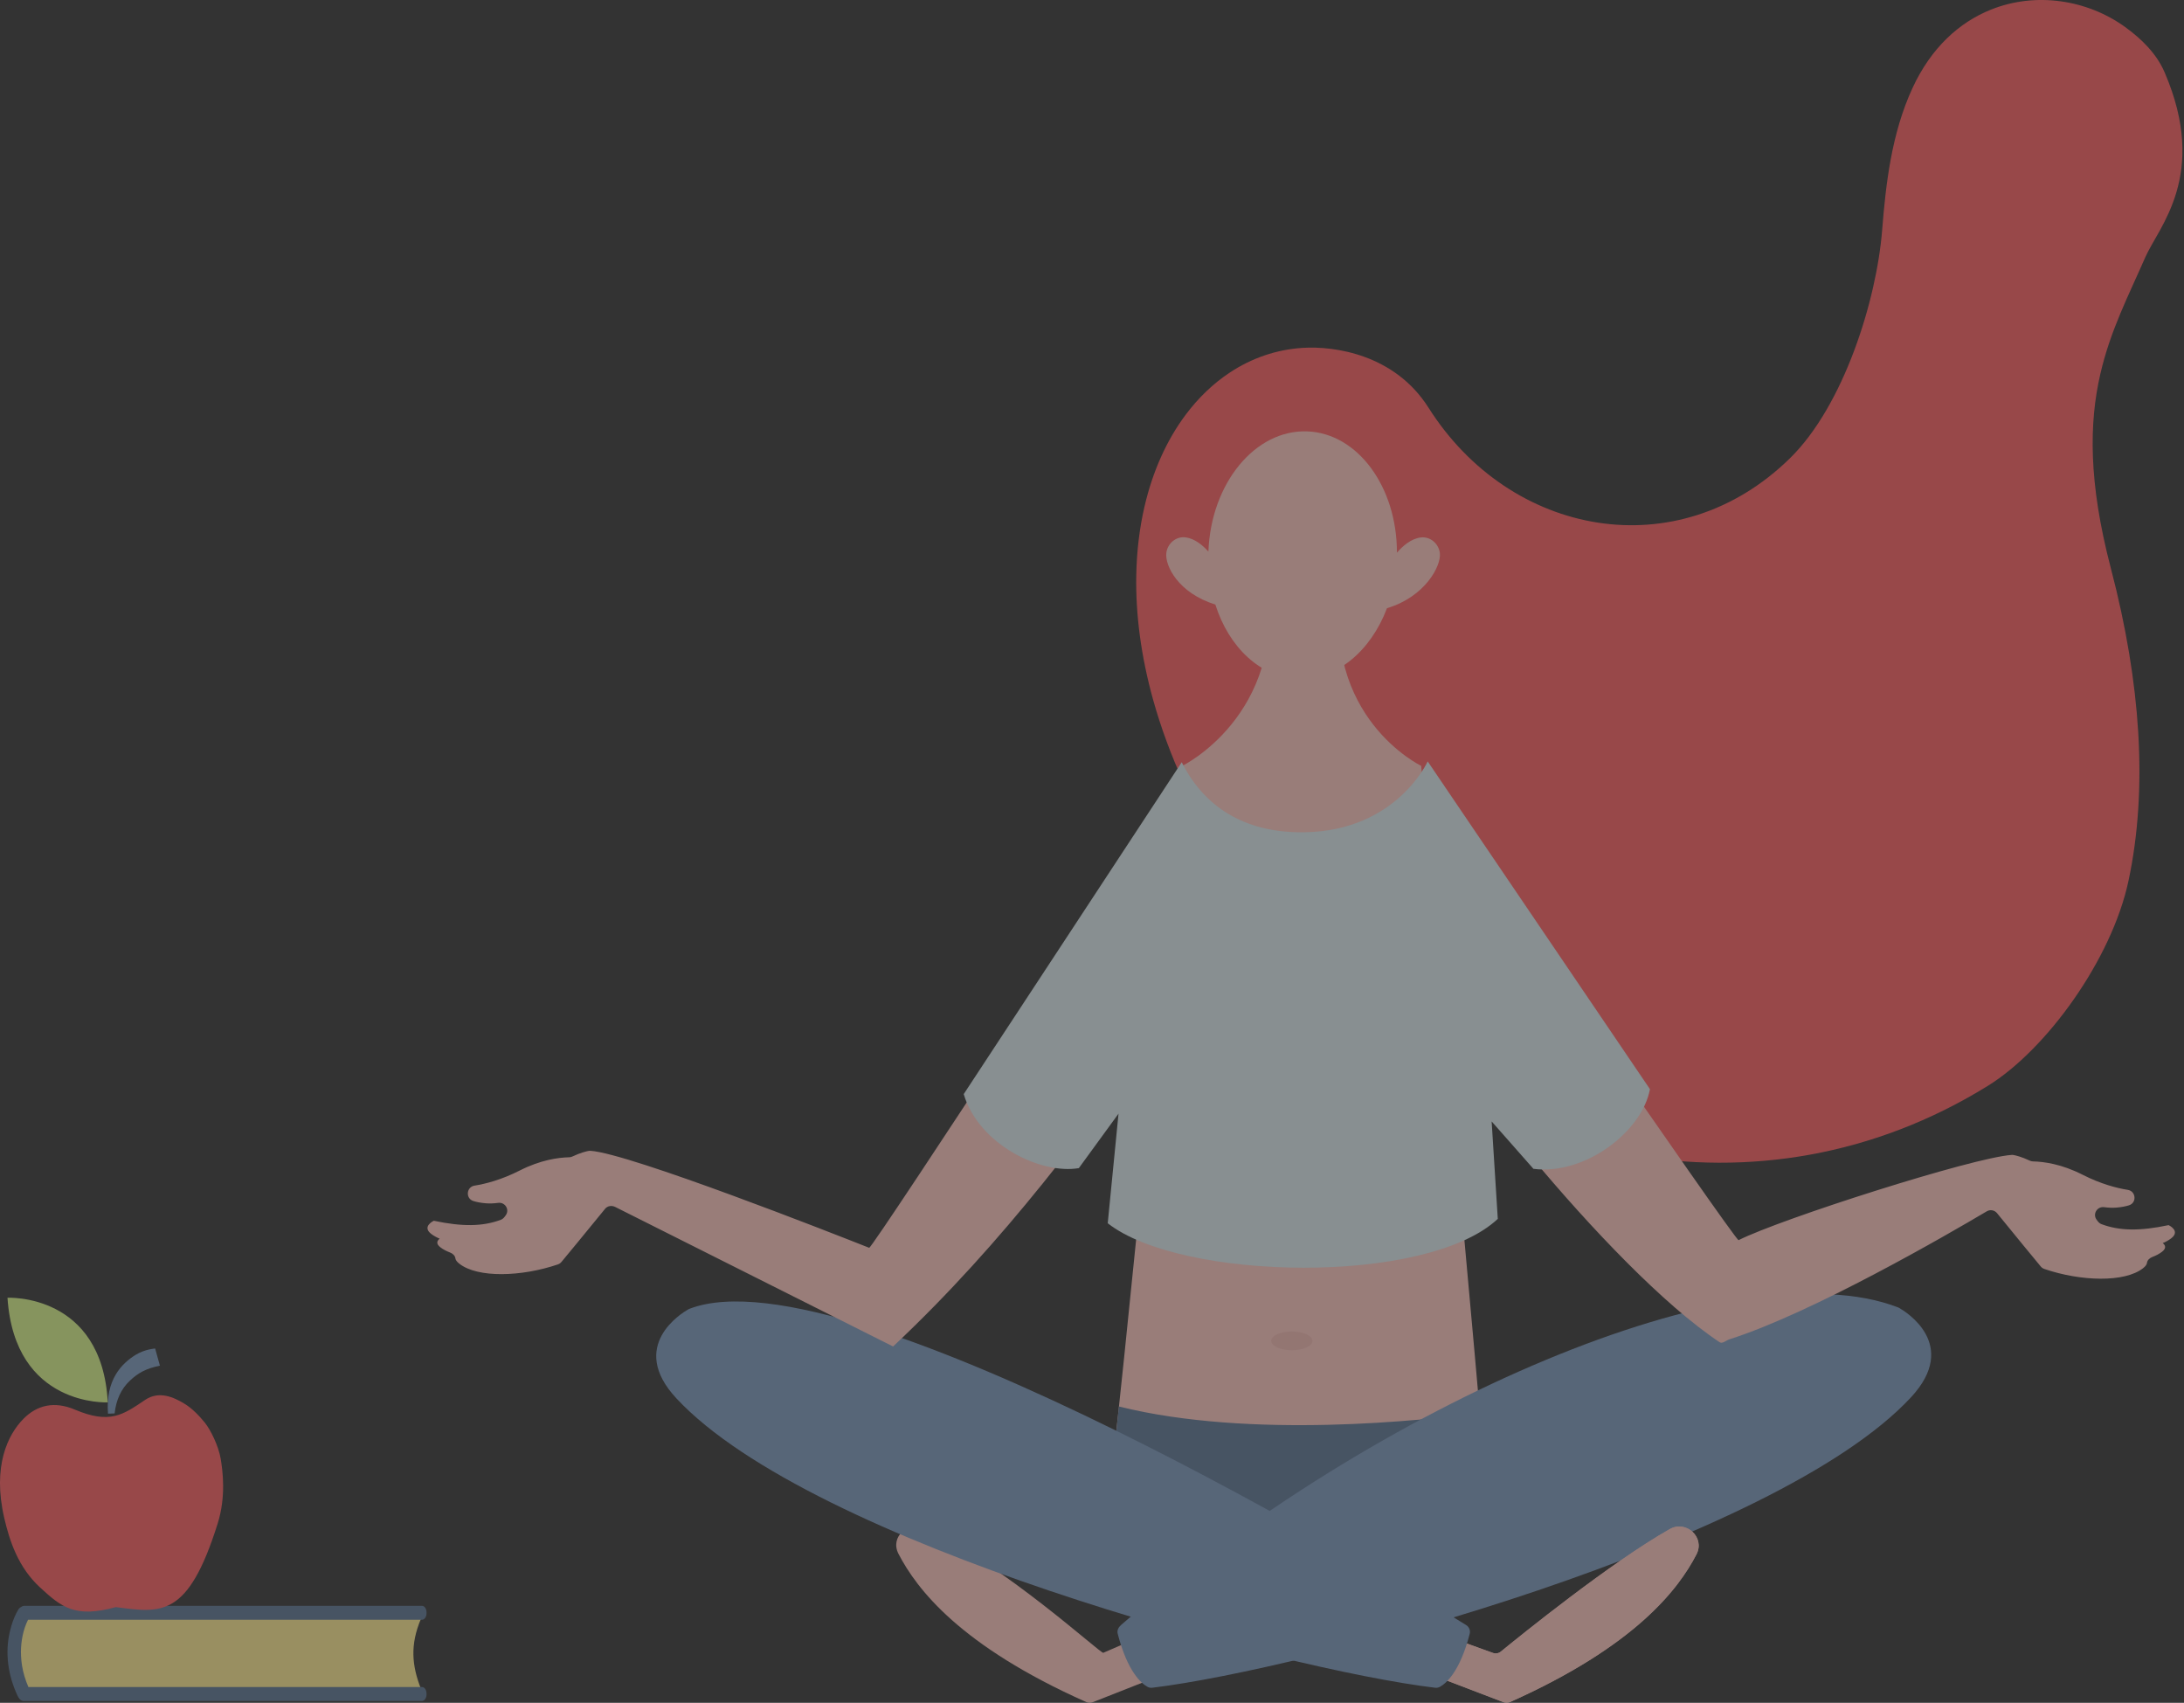<svg xmlns="http://www.w3.org/2000/svg" width="449" height="350" viewBox="0 0 449 350">
    <rect x="0" y="0" width="449" height="350" fill="#333333" stroke="none"/>
    <g fill="none" fill-rule="evenodd" opacity=".5">
        <g>
            <path fill="#FFC7C0" d="M258.408 314.197c-16.01 7.333-36.006 25.724-36.55 25.528l-4.657-2.022-3.655 8.044 10.52 4.146c.408.156.874.14 1.274-.037 25.89-11.523 34.85-23.202 38.62-30.473 1.807-3.481-1.968-6.829-5.552-5.186z" transform="matrix(-1 0 0 1 448.678 0)"/>
            <path fill="#FE5D60" d="M154.984 83.818c-16.77 26.507-51.243 32.986-74.314 10.36-11.014-10.803-17.808-32.42-18.948-47-.38-4.86-.875-9.697-1.75-14.412-.944-5.078-2.33-10.016-4.49-14.693C51.647 9.771 45.84 4.585 39.42 2 30.115-1.751 19.52-.037 11.774 5.563c-3.352 2.425-6.45 5.443-8.12 9.329-9.076 21.11 1.282 31.803 3.976 37.972 3.439 7.874 7.206 15.071 9.266 24.078 2.277 9.954 2.468 22.118-2.176 39.85-3.158 12.057-4.993 23.279-5.626 33.654-.682 11.188.033 21.39 1.994 30.592 3.433 16.105 16.81 34.659 28.92 42.15 46.933 29.029 103.692 15.903 138.15-21.835 6.163-6.75 11.956-14.272 17.287-22.53 7.83-12.121 13.06-23.884 16.142-34.904 2.54-9.086 3.62-17.668 3.49-25.531-.083-5.064-.668-9.83-1.688-14.24-1.703-7.362-4.617-13.732-8.43-18.845-2.648-3.553-5.733-6.498-9.145-8.747-4.494-2.961-9.558-4.713-14.953-5.053-6.547-.412-18.932 1.336-25.877 12.315z" transform="matrix(-1 0 0 1 448.678 0)"/>
            <path fill="#FFC7C0" d="M205.646 157.436s-21.214-10.287-17.626-37.694c.125-.957-.665-1.79-1.63-1.79h-11.884c-1.028 0-1.764.931-1.606 1.949 4.274 27.618-16.396 37.51-16.396 37.51s-12.078 131.105-13.878 154.068c-.053.684.317 1.318.939 1.604 7.56 3.466 21.193 8.47 38.82 8.393 17.132-.075 30.408-4.916 37.924-8.352.66-.3 1.035-1.001.929-1.722-2.915-19.73-15.592-153.966-15.592-153.966z" transform="matrix(-1 0 0 1 448.678 0)"/>
            <path fill="#FFC7C0" d="M200.25 113.376c1.192-1.336 2.823-2.68 4.691-2.925 1.954-.255 3.708 1.24 3.954 3.189.33 2.62-2.448 8.26-10.075 10.62-2.772 8.751-9.236 14.979-16.988 15.267-7.918.295-14.96-5.69-18.298-14.515-7.805-2.324-11.2-8.7-10.869-11.345.244-1.95 1.996-3.446 3.95-3.193 1.963.255 3.665 1.725 4.873 3.125-.02-13.497 8.054-24.546 18.441-24.932 10.697-.398 19.795 10.664 20.321 24.71z" transform="matrix(-1 0 0 1 448.678 0)"/>
            <path fill="#5C7594" d="M220.31 313.821c.66-.304 1.034-1.01.928-1.737-.602-4.112-1.509-12.351-2.592-22.987-27.126 6.757-62.944 2.838-74.253 1.323-.803 9.714-1.43 17.404-1.767 21.741-.054.69.316 1.33.938 1.618 7.561 3.497 21.193 8.545 38.82 8.467 17.132-.075 30.409-4.958 37.925-8.425z" transform="matrix(-1 0 0 1 448.678 0)"/>
            <path fill="#7C99BE" d="M218.168 333.975C165.795 288.51 91.253 256.089 58.485 268.72c-.085.034-.162.069-.241.114-1.29.73-12.494 7.536-2.442 18.367 27.803 29.958 124.662 55.95 155.995 59.702.347.042.681-.027.987-.197 1.208-.67 4.094-3.042 6.114-10.935.177-.691-.192-1.33-.73-1.797z" transform="matrix(-1 0 0 1 448.678 0)"/>
            <path fill="#FFC7C0" d="M164.383 331.58l-22.657 8.176c-.542.195-1.14.097-1.585-.268-3.853-3.154-22.535-18.283-34.724-25.184-3.409-1.93-7.31 1.7-5.516 5.17 3.745 7.25 12.646 18.894 38.364 30.382.399.177.86.192 1.268.037l27.482-10.497c.803-.306 1.228-1.18.973-1.994l-1.493-4.778c-.276-.883-1.238-1.359-2.112-1.043z" transform="matrix(-1 0 0 1 448.678 0)"/>
            <path fill="#FFC7C0" d="M164.383 331.58l-22.657 8.176c-.542.195-1.14.097-1.585-.268-3.853-3.154-22.535-18.283-34.724-25.184-3.409-1.93-7.31 1.7-5.516 5.17 3.745 7.25 12.646 18.894 38.364 30.382.399.177.86.192 1.268.037l27.482-10.497c.803-.306 1.228-1.18.973-1.994l-1.493-4.778c-.276-.883-1.238-1.359-2.112-1.043z" transform="matrix(-1 0 0 1 448.678 0)"/>
            <path fill="#7C99BE" d="M147.255 334.024c11.983-7.407 126.912-77.59 159.679-65.007.085.034.161.069.241.114 1.29.728 12.493 7.508 2.441 18.298-27.801 29.844-124.657 55.737-155.988 59.476-.348.041-.682-.028-.989-.197-1.207-.668-4.093-3.03-6.113-10.894-.177-.689.126-1.417.73-1.79z" transform="matrix(-1 0 0 1 448.678 0)"/>
            <path fill="#F4B9B2" d="M187.335 275.606c0 1.065-1.898 1.927-4.24 1.927-2.343 0-4.24-.862-4.24-1.927s1.897-1.928 4.24-1.928c2.342 0 4.24.863 4.24 1.928z" transform="matrix(-1 0 0 1 448.678 0)"/>
            <path fill="#FFC7C0" d="M206.608 160.352s62.735 96.38 63.379 96.125c7.238-2.868 49.17-19.367 57.277-19.935.143-.011.274-.003.416.023.466.084 1.635.354 3.327 1.15.204.096.422.15.647.154 2.254.049 5.89.547 10.147 2.708 3.808 1.935 7.082 2.766 9.316 3.12 1.695.27 1.883 2.65.246 3.163-.674.212-1.503.376-2.525.464-.829.072-1.695.034-2.568-.083-1.458-.195-2.432 1.426-1.538 2.59.083.107.166.217.248.326.189.248.445.452.737.562 3.701 1.386 7.9 1.445 13.777.198 0 0 2.527 1.176.532 2.703-.505.387-1.091.71-1.74.98.539.422.823 1.03-.163 1.786-.546.416-1.207.764-1.958 1.05-.547.209-1.04.638-1.113 1.22-.039.305-.267.663-.798 1.08-3.778 2.974-12.777 2.71-20.273.153-.286-.099-.533-.27-.727-.503-1.072-1.292-4.95-5.98-8.97-10.92-.514-.63-1.376-.745-2.103-.38l-57.112 28.676c-23.137-21.747-40.122-45.094-57.06-68.454l-1.401-47.956zM156.498 161.123s-64.63 94.094-65.248 93.783c-8.655-4.358-48.005-16.948-56.124-17.518-.144-.011-.275-.002-.417.023-.466.084-1.638.356-3.332 1.154-.205.097-.424.15-.649.155-2.257.048-5.9.55-10.164 2.72-3.813 1.94-7.092 2.774-9.33 3.13-1.698.27-1.887 2.66-.247 3.174.674.213 1.505.378 2.529.466.831.073 1.698.034 2.572-.083 1.461-.195 2.436 1.43 1.54 2.6l-.248.327c-.189.248-.445.453-.738.564-3.707 1.391-7.913 1.45-13.8.199 0 0-2.53 1.18-.533 2.712.506.389 1.094.713 1.743.984-.54.424-.824 1.034.164 1.793.546.418 1.209.767 1.96 1.054.55.21 1.043.64 1.116 1.224.038.306.268.667.799 1.085 3.785 2.985 12.799 2.72 20.306.153.287-.1.534-.27.728-.505 1.074-1.298 4.96-6.002 8.986-10.961.513-.632 1.405-.798 2.107-.382 8.095 4.797 35.817 20.865 52.899 26.308.691.22 1.453.982 2.02.607 22.953-15.22 60.446-63.686 59.646-68.085l1.715-46.68z" transform="matrix(-1 0 0 1 448.678 0)"/>
            <path fill="#DDEBEF" d="M205.732 156.671c-5.13 10.18-14.161 14.587-25.3 14.394-18.897-.327-25.267-14.567-25.267-14.567l-45.694 67.37c1.61 8.711 13.333 17.73 23.955 16.377l8.592-9.745-1.265 20.032c14.677 13.739 65.114 12.736 80.189.901l-2.218-22.532 8.162 11.2c7.735 1.335 20.531-4.763 23.665-15.213 0 0-44.818-68.217-44.82-68.217z" transform="matrix(-1 0 0 1 448.678 0)"/>
        </g>
        <g>
            <path fill="#FFEB8F" d="M86.553 65.97L5.52 65.833c-2.644 4.24-2.058 10.36-.044 14.577h81.078c-1.883-4.784-2.285-9.054 0-14.44z" transform="translate(0 266.74)"/>
            <path fill="#5C7594" d="M4.977 63.327c.052-.004.106-.005.16-.002l.02.002h81.59c.25 0 .49.142.665.395.177.253.275.596.275.954v.167c0 .358-.098.701-.275.954-.176.253-.415.395-.665.395H5.766c-1.014 2.03-1.451 4.367-1.462 6.654 0 0 .009 1.457.218 2.745.248 1.521.702 3.007 1.316 4.424h80.91c.25 0 .488.142.664.395.177.253.275.596.275.954v.167c0 .358-.098.701-.275.954-.176.253-.415.395-.665.395H5.177c-.252.035-.513.004-.748-.105-.392-.182-.62-.556-.83-1.002-1.865-3.965-2.672-8.632-1.531-13.33 0 0 .134-.547.273-1.007.363-1.2.835-2.382 1.485-3.447 0 0 .477-.58 1.11-.658v-.004h.04z" transform="translate(0 266.74)"/>
            <path fill="#FE5D60" d="M15.407 23.002c7.164 3.036 9.885 1.068 14.408-1.988 2.893-1.955 5.9-.564 8.084.76 1.53.926 2.876 2.283 4.18 3.868 1.194 1.459 2.852 4.814 3.291 7.46.418 2.517 1.123 7.755-.62 13.31-6.116 19.488-11.59 18.383-20.94 17.18-8.403 2.308-11.17 0-15.552-4.021C3.71 55.397 1.95 49.905.877 45.278c-2.472-10.651.739-17.174 3.983-20.427 1.286-1.289 2.878-2.313 4.82-2.663 1.65-.297 3.55-.109 5.727.814z" transform="translate(0 266.74)"/>
            <path fill="#7C99BE" d="M31.893 10.438s-2.077.133-3.94 1.265c-2.922 1.774-6.29 5.162-5.747 12.128l1.358-.049c.302-2.763 1.32-5.057 3.196-6.792 1.61-1.488 3.15-2.423 6.114-3.028l-.981-3.524" transform="translate(0 266.74)"/>
            <path fill="#D9F58A" d="M1.542.007S20.959-.995 22.157 21.503c0 0-19.15 1.02-20.615-21.496z" transform="translate(0 266.74)"/>
        </g>
    </g>
</svg>
